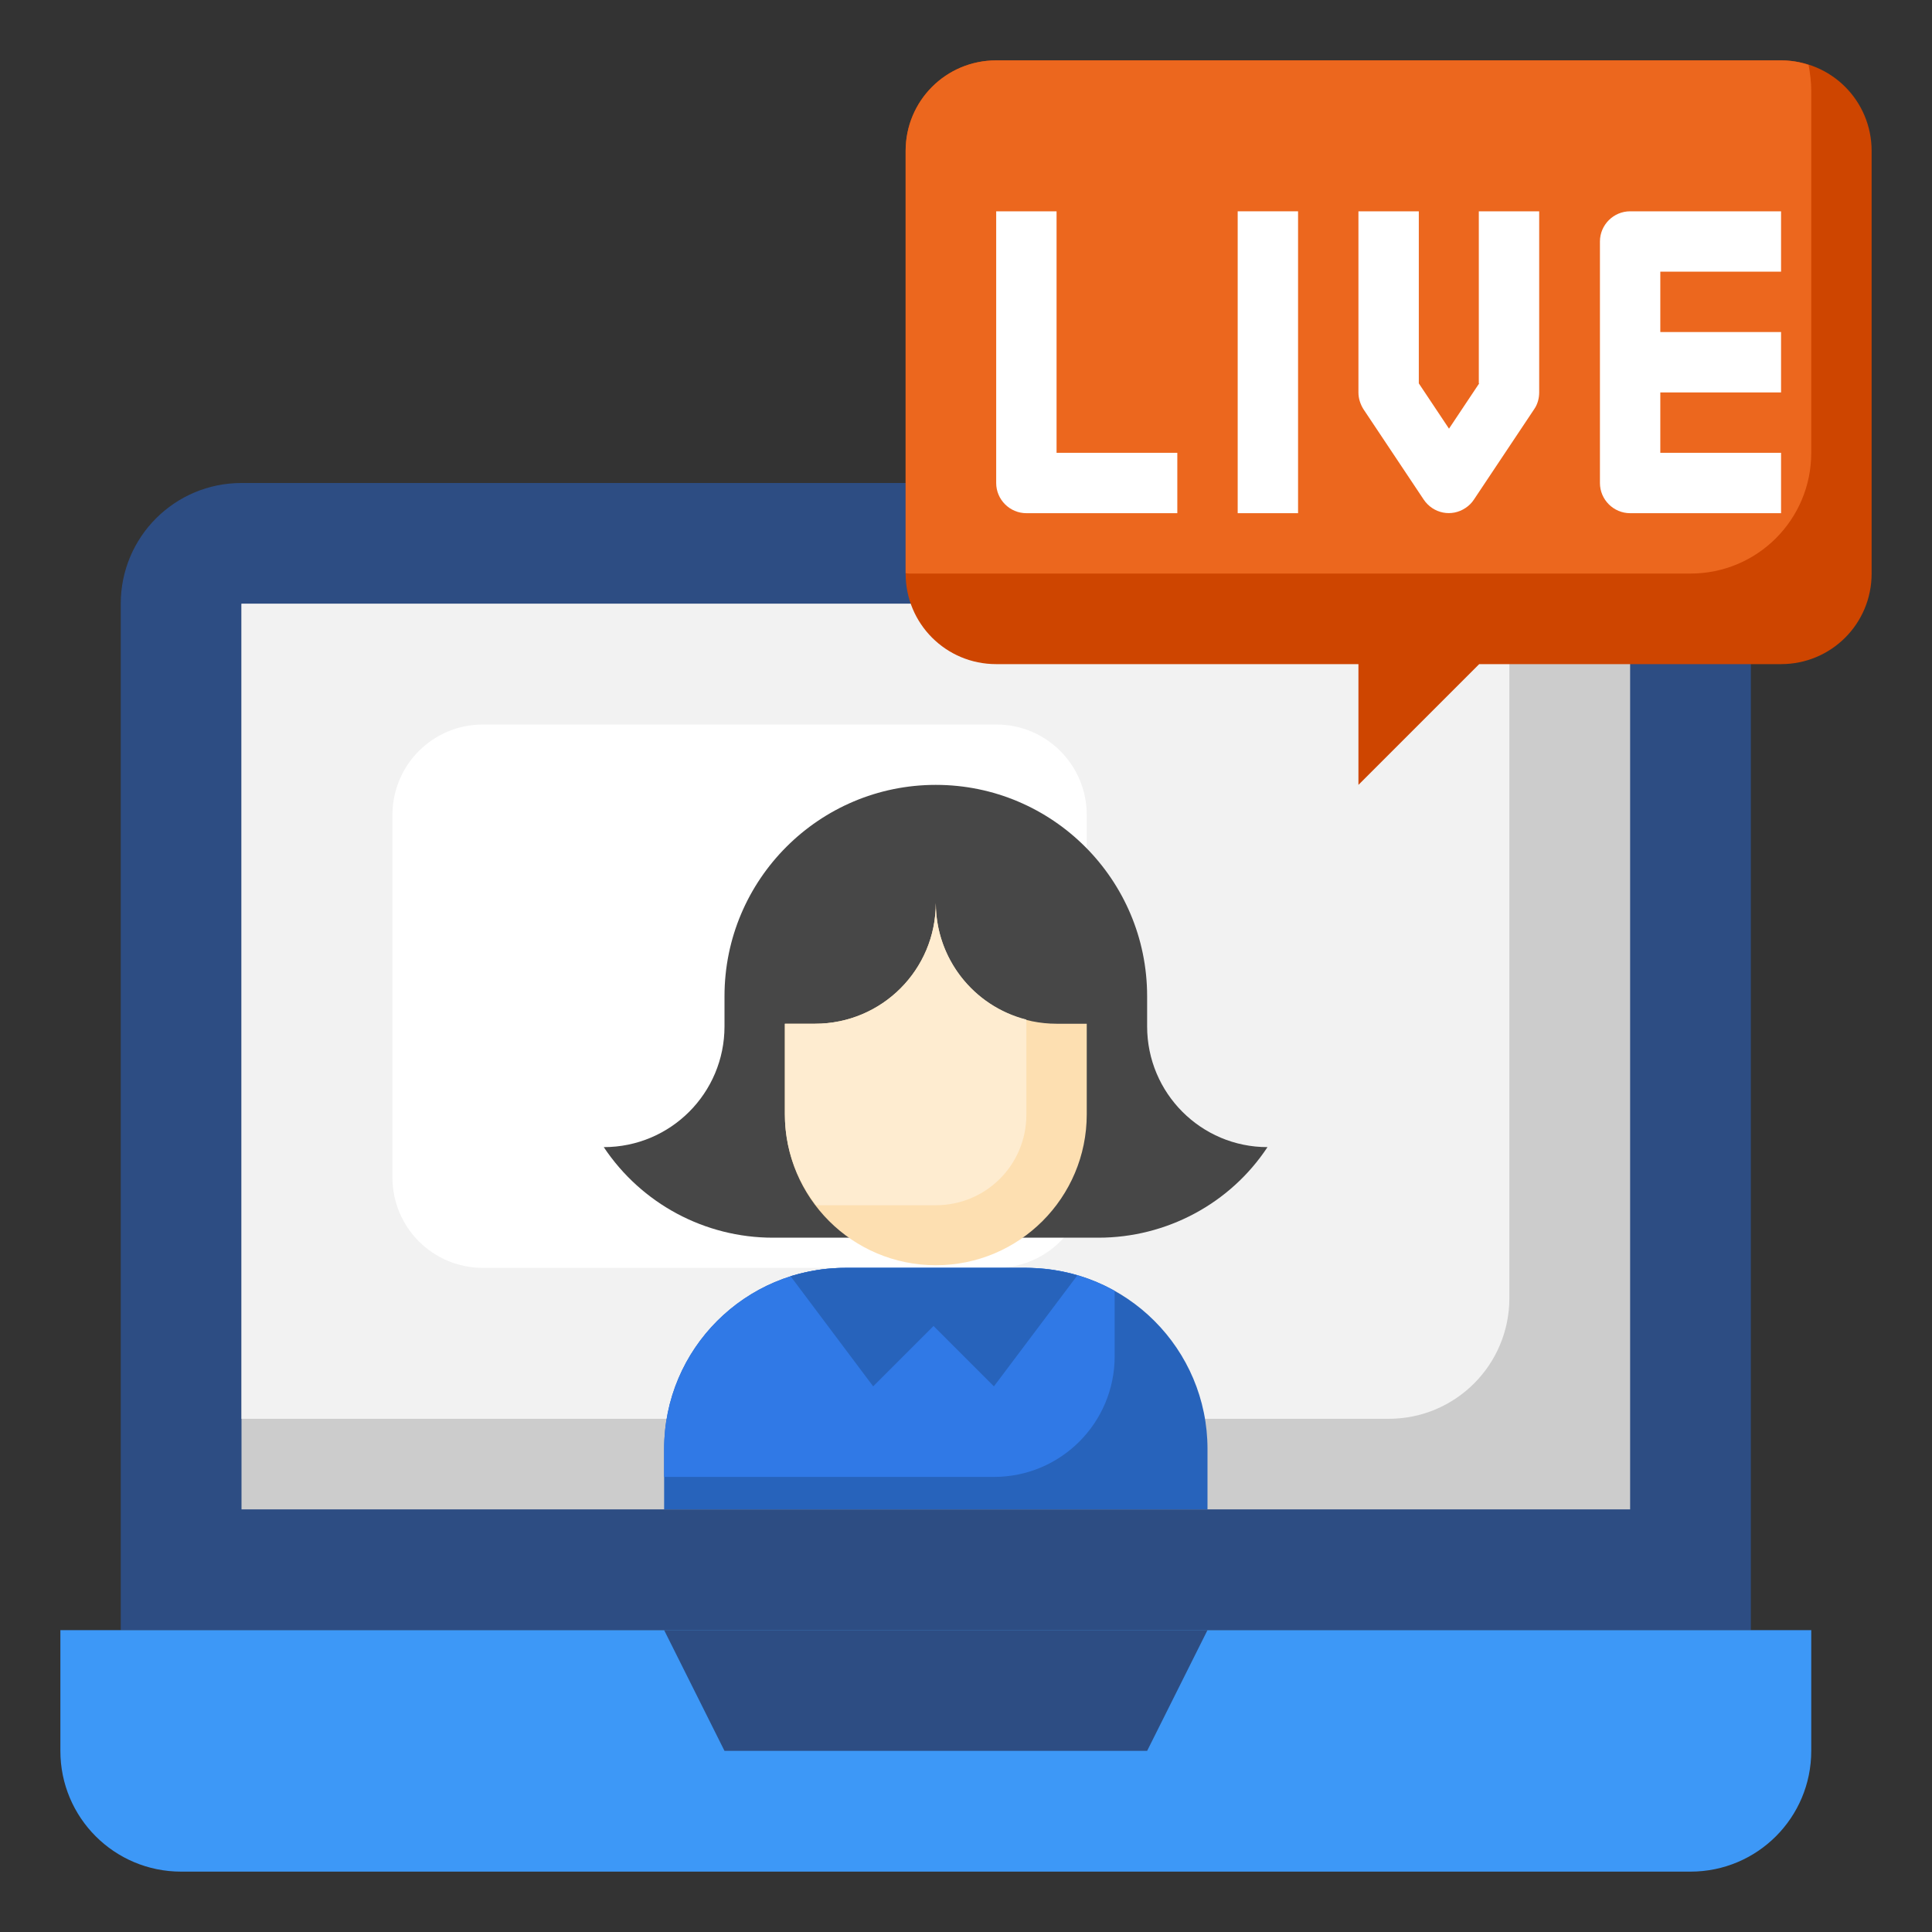 <?xml version="1.0" encoding="utf-8"?>
<!-- Generator: Adobe Illustrator 23.1.0, SVG Export Plug-In . SVG Version: 6.00 Build 0)  -->
<svg version="1.1" id="Layer_1" xmlns="http://www.w3.org/2000/svg" xmlns:xlink="http://www.w3.org/1999/xlink" x="0px" y="0px"
	 viewBox="0 0 512 512" style="enable-background:new 0 0 512 512;" xml:space="preserve">
<rect x="0" y="0" width="512" height="512" fill="#333333" stroke="none"/>
<style type="text/css">
	.st0{fill:#2D4D83;}
	.st1{fill:#CCCCCC;}
	.st2{fill:#F2F2F2;}
	.st3{fill:#CE4500;}
	.st4{fill:#EC671E;}
	.st5{fill:#FFFFFF;}
	.st6{fill:#3D98F7;}
	.st7{fill:#474747;}
	.st8{fill:#FDDFB1;}
	.st9{fill:#FEECD0;}
	.st10{fill:#2763BB;}
	.st11{fill:#3079E6;}
</style>
<path class="st0" d="M432,128H64c-17.7,0-32,14.3-32,32v272h432V160C464,142.3,449.7,128,432,128z"/>
<path class="st1" d="M64,160h368v240H64V160z"/>
<path class="st2" d="M64,160v216h304c17.7,0,32-14.3,32-32V160H64z"/>
<path class="st3" d="M240,152V40c0-13.3,10.7-24,24-24h208c13.3,0,24,10.7,24,24v112c0,13.3-10.7,24-24,24h-80l-32,32v-32h-96
	C250.7,176,240,165.3,240,152z"/>
<path class="st4" d="M264,16c-13.3,0-24,10.7-24,24v111.9c0.3,0,0.6,0.1,0.9,0.1H448c17.7,0,32-14.3,32-32V24c0-2.3-0.3-4.5-0.7-6.8
	c-2.3-0.8-4.8-1.2-7.3-1.2H264z"/>
<path class="st5" d="M128,192h136c13.3,0,24,10.7,24,24v96c0,13.3-10.7,24-24,24H128c-13.3,0-24-10.7-24-24v-96
	C104,202.7,114.7,192,128,192z"/>
<path class="st6" d="M16,432h464l0,0v32c0,17.7-14.3,32-32,32H48c-17.7,0-32-14.3-32-32V432L16,432z"/>
<path class="st0" d="M176,432l16,32h112l16-32H176z"/>
<path class="st7" d="M304,272v-8c0-30.9-25.1-56-56-56s-56,25.1-56,56v8c0,17.7-14.3,32-32,32c10,15,26.8,24,44.8,24h86.3
	c18,0,34.9-9,44.8-24C318.3,304,304,289.7,304,272L304,272z"/>
<path class="st8" d="M248,239.3c0,17.7,14.3,32,32,32l0,0h8v24c0,22.1-17.9,40-40,40s-40-17.9-40-40v-24h8
	C233.7,271.3,248,257,248,239.3L248,239.3z"/>
<path class="st9" d="M248,239.3c0,17.7-14.3,32-32,32l0,0h-8v24c0,8.7,2.9,17.2,8.3,24.1H248c13.3,0,24-10.7,24-24v-25.2
	C257.9,266.6,248,253.9,248,239.3L248,239.3z"/>
<path class="st10" d="M272,336h-48c-26.5,0-48,21.5-48,48v16h144v-16C320,357.5,298.5,336,272,336z"/>
<path class="st11" d="M295.4,342.1c-7.1-4-15.2-6.1-23.4-6.1h-48c-26.5,0-48,21.5-48,48v7.4h87.4c17.7,0,32-14.3,32-32V342.1z"/>
<path class="st10" d="M285.5,338c-4.4-1.3-8.9-1.9-13.5-2h-48c-4.9,0-9.8,0.8-14.5,2.2l21.9,29.2l16-16l16,16L285.5,338z"/>
<g>
	<path class="st5" d="M280,56h-16v72c0,4.4,3.6,8,8,8h40v-16h-32V56z"/>
	<path class="st5" d="M328,56h16v80h-16V56z"/>
	<path class="st5" d="M392,101.6l-8,12l-8-12V56h-16v48c0,1.6,0.5,3.1,1.3,4.4l16,24c2.5,3.7,7.4,4.7,11.1,2.2
		c0.9-0.6,1.6-1.3,2.2-2.2l16-24c0.9-1.3,1.3-2.9,1.3-4.4V56h-16v45.6H392z"/>
	<path class="st5" d="M472,72V56h-40c-4.4,0-8,3.6-8,8v64c0,4.4,3.6,8,8,8h40v-16h-32v-16h32V88h-32V72H472z"/>
</g>
</svg>
